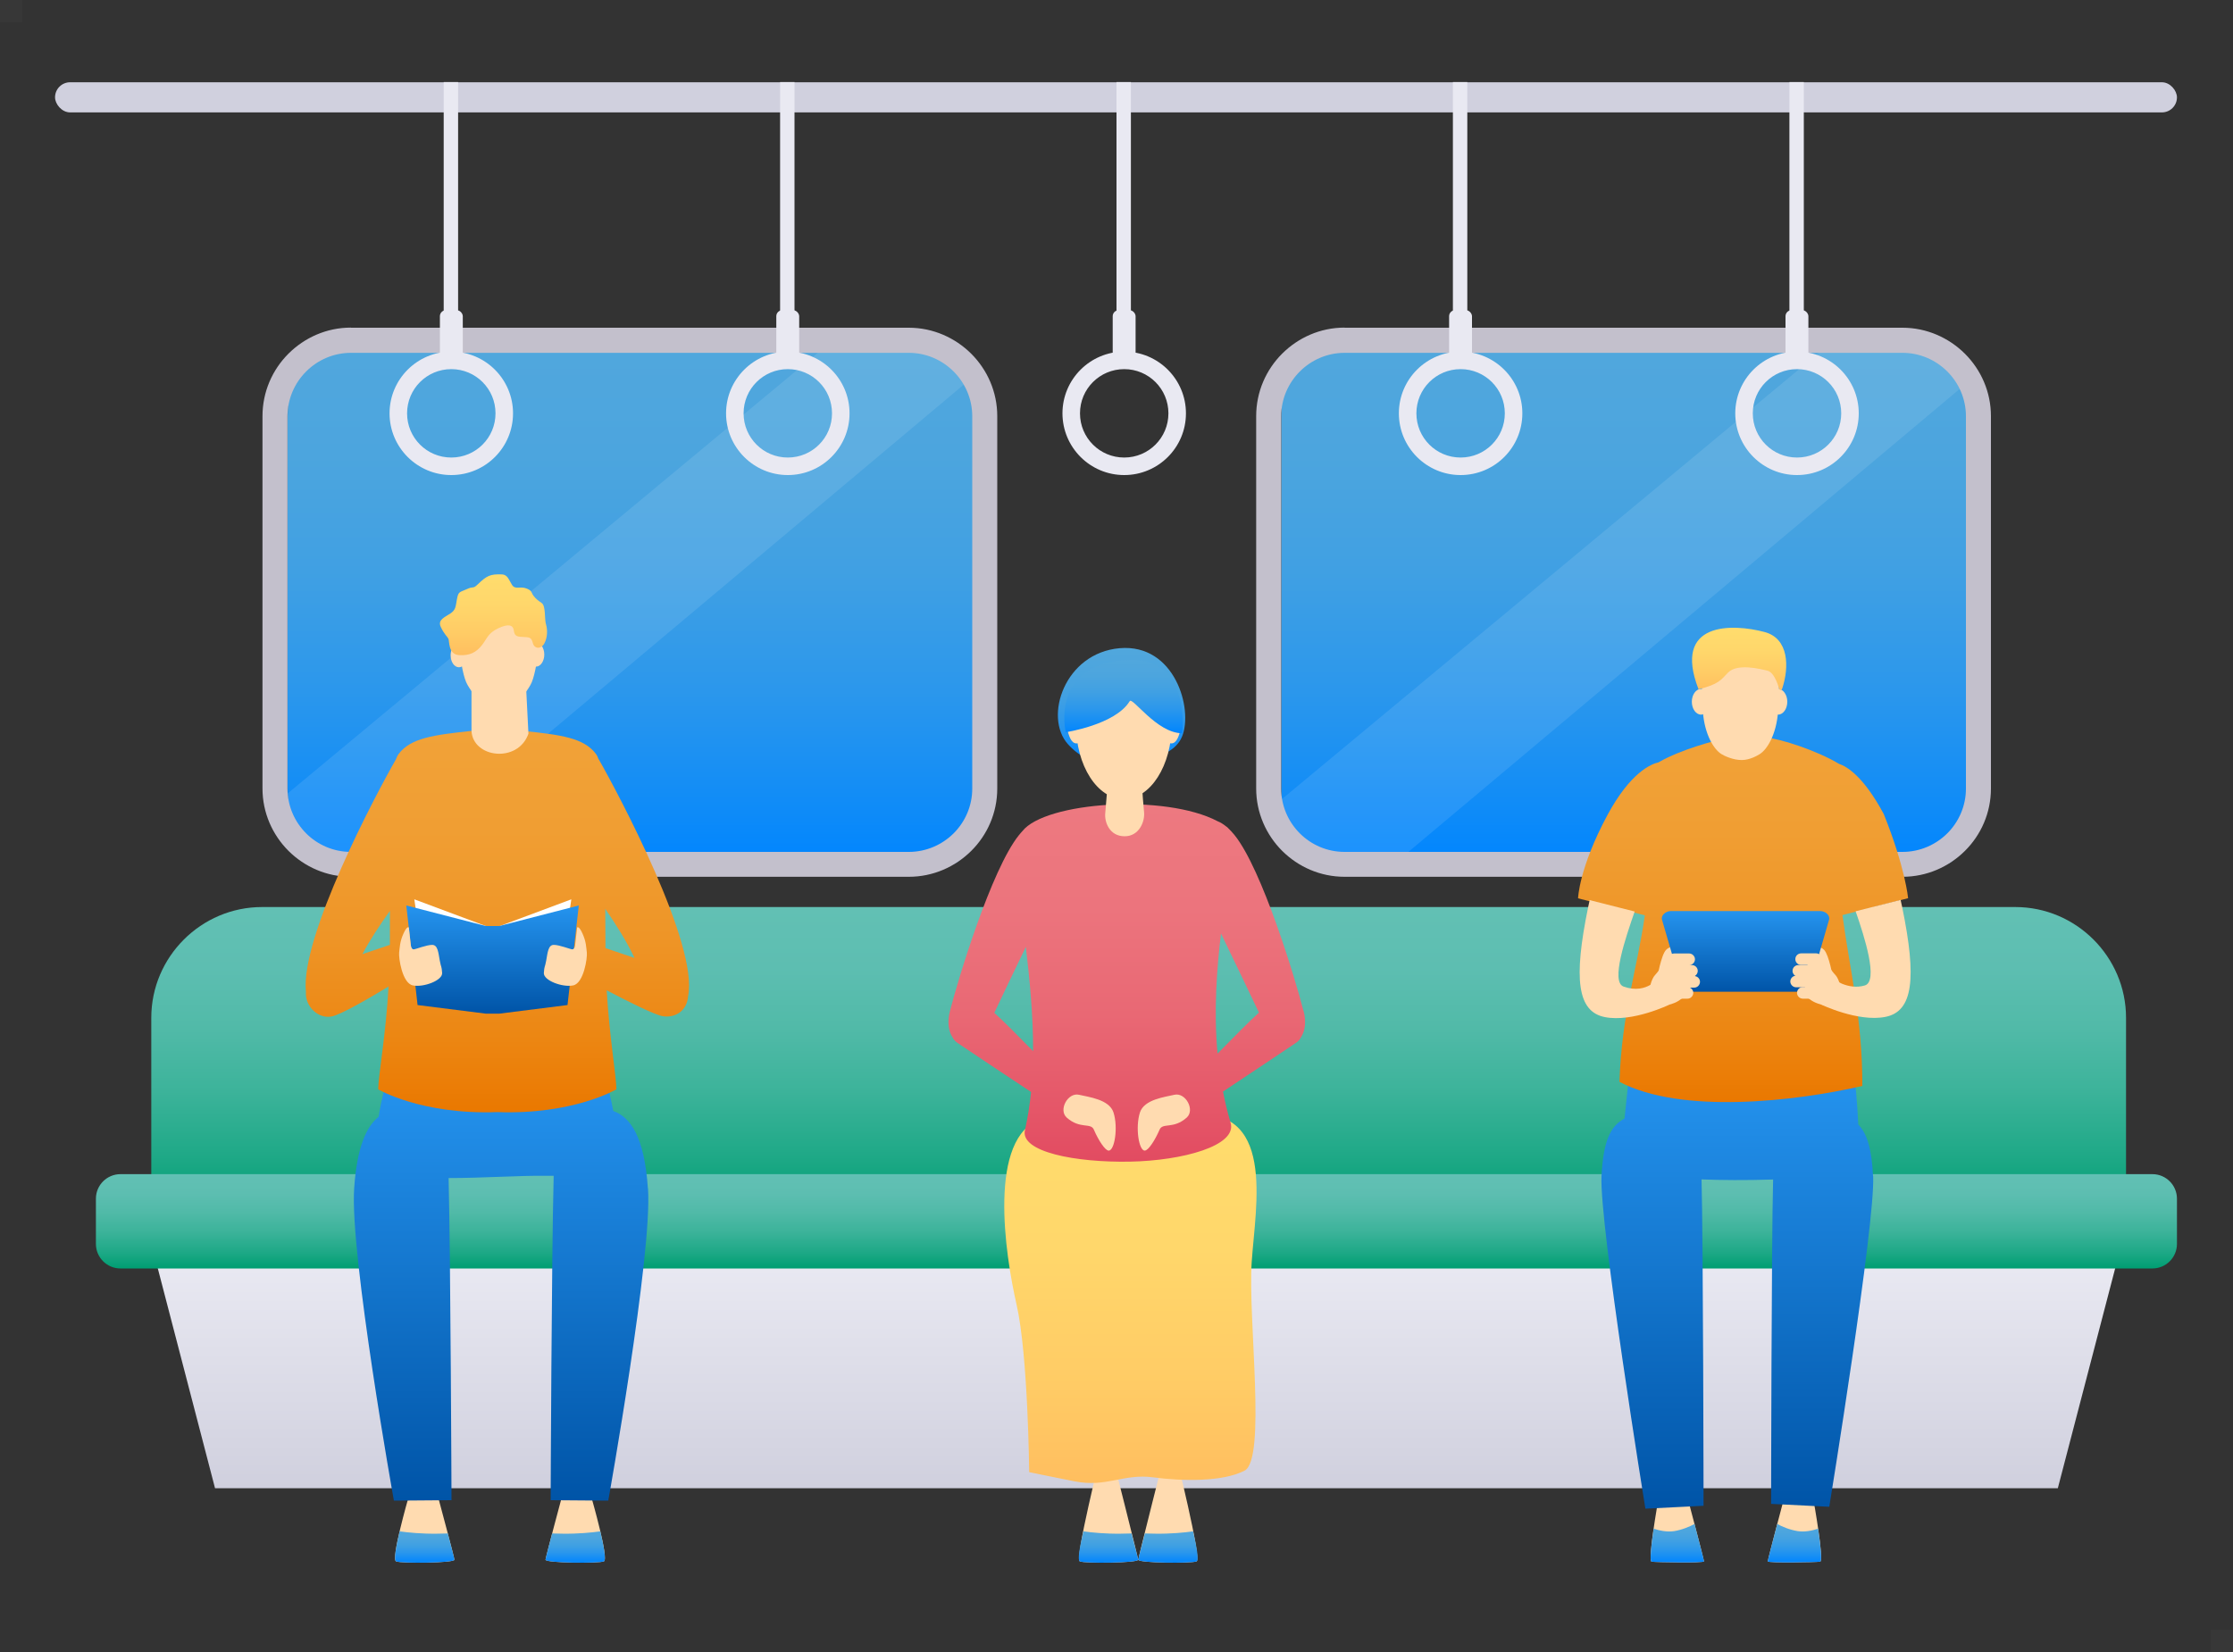 <?xml version="1.0" encoding="UTF-8"?><svg id="_レイヤー_1" xmlns="http://www.w3.org/2000/svg" xmlns:xlink="http://www.w3.org/1999/xlink" viewBox="0 0 200 148"><rect x="0" y="0" width="200" height="148" fill="#333333" stroke="none"/><defs><style>.cls-1,.cls-2,.cls-3,.cls-4,.cls-5,.cls-6,.cls-7,.cls-8,.cls-9,.cls-10,.cls-11,.cls-12,.cls-13,.cls-14,.cls-15,.cls-16,.cls-17,.cls-18,.cls-19,.cls-20,.cls-21,.cls-22,.cls-23,.cls-24,.cls-25,.cls-26,.cls-27,.cls-28,.cls-29,.cls-30,.cls-31,.cls-32,.cls-33,.cls-34,.cls-35,.cls-36,.cls-37,.cls-38{stroke-width:0px;}.cls-1,.cls-3,.cls-6,.cls-7,.cls-8,.cls-9,.cls-10,.cls-17,.cls-18,.cls-19,.cls-20,.cls-21,.cls-22,.cls-23,.cls-24,.cls-25,.cls-26,.cls-27,.cls-28,.cls-29,.cls-30,.cls-31,.cls-32,.cls-33,.cls-34,.cls-38{fill-rule:evenodd;}.cls-1,.cls-9,.cls-36{fill:#ffdbb0;}.cls-1,.cls-39{opacity:0;}.cls-2{fill:url(#_名称未設定グラデーション_107);}.cls-3{fill:url(#_名称未設定グラデーション_31);}.cls-4{fill:url(#_名称未設定グラデーション_1853-3);}.cls-5{fill:url(#_名称未設定グラデーション_235-10);}.cls-6{fill:url(#_名称未設定グラデーション_1853);}.cls-7{fill:#c3c0cc;}.cls-8,.cls-37{fill:#e9e9f2;}.cls-10,.cls-11,.cls-17{fill:#fff;}.cls-11{opacity:.02;}.cls-12{fill:url(#_名称未設定グラデーション_107-5);}.cls-13{fill:url(#_名称未設定グラデーション_107-6);}.cls-14{fill:url(#_名称未設定グラデーション_107-4);}.cls-15{fill:url(#_名称未設定グラデーション_151-2);}.cls-16{fill:url(#_名称未設定グラデーション_235-9);}.cls-17{opacity:.1;}.cls-18{fill:url(#_名称未設定グラデーション_660-3);}.cls-19{fill:url(#_名称未設定グラデーション_660-2);}.cls-20{fill:url(#_名称未設定グラデーション_660-4);}.cls-21{fill:url(#_名称未設定グラデーション_216-2);}.cls-22{fill:url(#_名称未設定グラデーション_235-6);}.cls-23{fill:url(#_名称未設定グラデーション_235-8);}.cls-24{fill:url(#_名称未設定グラデーション_235-4);}.cls-25{fill:url(#_名称未設定グラデーション_235-7);}.cls-26{fill:url(#_名称未設定グラデーション_235-3);}.cls-27{fill:url(#_名称未設定グラデーション_235-2);}.cls-28{fill:url(#_名称未設定グラデーション_235-5);}.cls-29{fill:url(#_名称未設定グラデーション_107-3);}.cls-30{fill:url(#_名称未設定グラデーション_107-2);}.cls-31{fill:url(#_名称未設定グラデーション_660);}.cls-32{fill:url(#_名称未設定グラデーション_216);}.cls-33{fill:url(#_名称未設定グラデーション_235);}.cls-34{fill:url(#_名称未設定グラデーション_151);}.cls-35{fill:#d0d0de;}.cls-38{fill:url(#_名称未設定グラデーション_1853-2);}</style><linearGradient id="_名称未設定グラデーション_235" x1="145.75" y1="77.45" x2="145.75" y2="30.49" gradientUnits="userSpaceOnUse"><stop offset="0" stop-color="#0085ff"/><stop offset=".1" stop-color="#0e8bf8"/><stop offset=".33" stop-color="#2b97ec"/><stop offset=".56" stop-color="#40a0e3"/><stop offset=".78" stop-color="#4ca5de"/><stop offset="1" stop-color="#51a7dd"/></linearGradient><linearGradient id="_名称未設定グラデーション_235-2" x1="56.75" x2="56.75" xlink:href="#_名称未設定グラデーション_235"/><linearGradient id="_名称未設定グラデーション_151" x1="101.99" y1="108.39" x2="101.99" y2="81.26" gradientUnits="userSpaceOnUse"><stop offset="0" stop-color="#009e72"/><stop offset=".18" stop-color="#1fa987"/><stop offset=".39" stop-color="#3cb39a"/><stop offset=".6" stop-color="#51baa8"/><stop offset=".8" stop-color="#5dbeb1"/><stop offset="1" stop-color="#62c0b4"/></linearGradient><linearGradient id="_名称未設定グラデーション_31" x1="101.79" y1="133.33" x2="101.79" y2="112.89" gradientUnits="userSpaceOnUse"><stop offset="0" stop-color="#d0d0de"/><stop offset="1" stop-color="#e9e9f2"/></linearGradient><linearGradient id="_名称未設定グラデーション_151-2" x1="101.79" y1="113.64" x2="101.79" y2="105.19" xlink:href="#_名称未設定グラデーション_151"/><linearGradient id="_名称未設定グラデーション_107" x1="152.26" y1="98.9" x2="168.97" y2="98.9" gradientTransform="translate(1.97 -3.13) rotate(1.13)" gradientUnits="userSpaceOnUse"><stop offset="0" stop-color="#e24b61"/><stop offset=".1" stop-color="#e45366"/><stop offset=".41" stop-color="#e96874"/><stop offset=".71" stop-color="#ec747d"/><stop offset="1" stop-color="#ed7980"/></linearGradient><linearGradient id="_名称未設定グラデーション_107-2" x1="167.95" y1="98.75" x2="168.97" y2="98.75" gradientTransform="matrix(1,0,0,1,0,0)" xlink:href="#_名称未設定グラデーション_107"/><linearGradient id="_名称未設定グラデーション_107-3" x1="157.62" y1="92.12" x2="163.22" y2="92.12" gradientTransform="matrix(1,0,0,1,0,0)" xlink:href="#_名称未設定グラデーション_107"/><linearGradient id="_名称未設定グラデーション_107-4" x1="161.74" y1="92.91" x2="163.86" y2="92.91" gradientTransform="translate(1.86 -3.18) rotate(1.13)" xlink:href="#_名称未設定グラデーション_107"/><linearGradient id="_名称未設定グラデーション_107-5" x1="157.05" y1="93" x2="159.16" y2="93" gradientTransform="translate(1.85 -3.07) rotate(1.12)" xlink:href="#_名称未設定グラデーション_107"/><linearGradient id="_名称未設定グラデーション_235-3" x1="38.04" y1="140" x2="38.04" y2="137.2" xlink:href="#_名称未設定グラデーション_235"/><linearGradient id="_名称未設定グラデーション_235-4" x1="51.52" y1="140" x2="51.52" y2="137.2" xlink:href="#_名称未設定グラデーション_235"/><linearGradient id="_名称未設定グラデーション_235-5" x1="99.28" y1="140" x2="99.28" y2="137.2" xlink:href="#_名称未設定グラデーション_235"/><linearGradient id="_名称未設定グラデーション_235-6" x1="1840.8" y1="140" x2="1840.8" y2="137.2" gradientTransform="translate(1945.41) rotate(-180) scale(1 -1)" xlink:href="#_名称未設定グラデーション_235"/><linearGradient id="_名称未設定グラデーション_660" x1="44.88" y1="134.43" x2="44.88" y2="96.38" gradientUnits="userSpaceOnUse"><stop offset="0" stop-color="#0054a7"/><stop offset="1" stop-color="#2594ef"/></linearGradient><linearGradient id="_名称未設定グラデーション_216" x1="44.55" y1="99.66" x2="44.55" y2="65.48" gradientUnits="userSpaceOnUse"><stop offset="0" stop-color="#ea7800"/><stop offset=".19" stop-color="#ec8612"/><stop offset=".46" stop-color="#ee9527"/><stop offset=".74" stop-color="#f09e33"/><stop offset="1" stop-color="#f1a238"/></linearGradient><linearGradient id="_名称未設定グラデーション_660-2" x1="44.11" y1="90.81" x2="44.11" y2="81.12" xlink:href="#_名称未設定グラデーション_660"/><linearGradient id="_名称未設定グラデーション_1853" x1="44.2" y1="58.71" x2="44.2" y2="51.46" gradientUnits="userSpaceOnUse"><stop offset="0" stop-color="#ffbe5f"/><stop offset=".26" stop-color="#ffcb65"/><stop offset=".64" stop-color="#ffd76b"/><stop offset="1" stop-color="#ffdc6d"/></linearGradient><linearGradient id="_名称未設定グラデーション_235-7" x1="150.23" y1="139.98" x2="150.23" y2="136.54" xlink:href="#_名称未設定グラデーション_235"/><linearGradient id="_名称未設定グラデーション_235-8" x1="160.72" y1="139.98" x2="160.72" y2="136.54" xlink:href="#_名称未設定グラデーション_235"/><linearGradient id="_名称未設定グラデーション_660-3" x1="155.6" y1="135.16" x2="155.6" y2="95.94" xlink:href="#_名称未設定グラデーション_660"/><linearGradient id="_名称未設定グラデーション_216-2" x1="156.12" y1="98.72" x2="156.12" y2="66.05" xlink:href="#_名称未設定グラデーション_216"/><linearGradient id="_名称未設定グラデーション_1853-2" x1="155.75" y1="61.83" x2="155.75" y2="56.25" xlink:href="#_名称未設定グラデーション_1853"/><linearGradient id="_名称未設定グラデーション_660-4" x1="156.34" y1="88.86" x2="156.34" y2="81.62" xlink:href="#_名称未設定グラデーション_660"/><linearGradient id="_名称未設定グラデーション_1853-3" x1="101.25" y1="132.86" x2="101.25" y2="99.78" xlink:href="#_名称未設定グラデーション_1853"/><linearGradient id="_名称未設定グラデーション_107-6" x1="100.91" y1="104.07" x2="100.91" y2="72.04" gradientTransform="matrix(1,0,0,1,0,0)" xlink:href="#_名称未設定グラデーション_107"/><linearGradient id="_名称未設定グラデーション_235-9" x1="100.45" y1="68.34" x2="100.45" y2="58.05" xlink:href="#_名称未設定グラデーション_235"/><linearGradient id="_名称未設定グラデーション_235-10" x1="100.64" y1="65.69" x2="100.64" y2="59.12" xlink:href="#_名称未設定グラデーション_235"/></defs><path class="cls-33" d="m117.47,30.49h56.57c1.49,0,2.71,3.06,2.71,6.8v33.36c0,3.74-1.22,6.8-2.71,6.8h-56.57c-1.49,0-2.71-3.06-2.71-6.8v-33.36c0-3.74,1.22-6.8,2.71-6.8Z"/><path class="cls-17" d="m163.99,30.7l11.16.91c1.46,0,2.14,1.75,1.03,2.68l-50.68,42.57c-.29.24-.65.37-1.03.37h-2.7c-3.18,0-5.96-1.42-7.4-3.51-.44-.64-.31-1.5.29-2l49.34-41.02h0Z"/><path class="cls-7" d="m170.4,31.61h-49.97c-1.56,0-2.98.64-4.01,1.67-1.03,1.03-1.67,2.45-1.67,4.01v33.36c0,1.56.64,2.98,1.67,4.01,1.03,1.03,2.45,1.66,4.01,1.66h49.97c1.56,0,2.98-.64,4.01-1.66,1.03-1.03,1.67-2.45,1.67-4.01v-33.36c0-1.56-.64-2.98-1.67-4.01-1.03-1.03-2.45-1.67-4.01-1.67h0Zm-49.97-2.25h49.97c2.17,0,4.15.9,5.59,2.33,1.44,1.44,2.33,3.42,2.33,5.59v33.36c0,2.18-.89,4.16-2.33,5.59-1.44,1.43-3.42,2.32-5.59,2.32h-49.97c-2.18,0-4.15-.89-5.59-2.32-1.44-1.44-2.33-3.42-2.33-5.59v-33.36c0-2.18.89-4.16,2.32-5.59,1.44-1.44,3.42-2.34,5.59-2.34Z"/><path class="cls-27" d="m28.47,30.49h56.57c1.49,0,2.71,3.06,2.71,6.8v33.36c0,3.74-1.22,6.8-2.71,6.8H28.47c-1.49,0-2.71-3.06-2.71-6.8v-33.36c0-3.74,1.22-6.8,2.71-6.8Z"/><path class="cls-17" d="m74.33,30.7l11.16.91c1.46,0,2.14,1.75,1.03,2.68l-50.68,42.57c-.29.24-.65.37-1.03.37h-2.7c-3.18,0-5.96-1.42-7.4-3.51-.44-.64-.31-1.5.29-2l49.34-41.02h0Z"/><path class="cls-7" d="m81.4,31.61H31.43c-1.56,0-2.98.64-4.01,1.67-1.03,1.03-1.67,2.45-1.67,4.01v33.36c0,1.56.64,2.98,1.67,4.01,1.03,1.03,2.45,1.66,4.01,1.66h49.97c1.56,0,2.98-.64,4.01-1.66,1.03-1.03,1.67-2.45,1.67-4.01v-33.36c0-1.56-.64-2.98-1.67-4.01-1.03-1.03-2.45-1.67-4.01-1.67h0Zm-49.97-2.25h49.97c2.17,0,4.15.9,5.59,2.33,1.44,1.44,2.33,3.42,2.33,5.59v33.36c0,2.18-.89,4.16-2.33,5.59-1.44,1.43-3.42,2.32-5.59,2.32H31.43c-2.18,0-4.15-.89-5.59-2.32-1.44-1.44-2.33-3.42-2.33-5.59v-33.36c0-2.18.89-4.16,2.32-5.59,1.44-1.44,3.42-2.34,5.59-2.34Z"/><path class="cls-34" d="m23.47,81.26h157.03c5.46,0,9.92,4.47,9.92,9.92v17.21H13.55v-17.21c0-5.46,4.47-9.92,9.92-9.92Z"/><polygon class="cls-3" points="13.94 112.89 99.96 112.89 103.62 112.89 189.64 112.89 184.31 133.33 103.62 133.33 99.96 133.33 19.26 133.33 13.94 112.89"/><path class="cls-15" d="m10.79,105.19h181.99c1.22,0,2.2.99,2.2,2.2v4.05c0,1.22-.99,2.2-2.2,2.2H10.79c-1.22,0-2.2-.99-2.2-2.2v-4.05c0-1.22.99-2.2,2.2-2.2Z"/><rect class="cls-35" x="4.93" y="7.37" width="190.05" height="2.7" rx="1.35" ry="1.35"/><path class="cls-1" d="m161.91,89.06s.74,1.4,1.02,1.98c.28.59.64,1.12.25,1.16-.4.05-.57-.31-.82-.65-.25-.34-.83-1.25-.83-1.25l.38-1.25Z"/><g class="cls-39"><rect class="cls-2" x="152.33" y="93.27" width="16.57" height="11.26" rx="2.01" ry="2.01" transform="translate(-1.91 3.17) rotate(-1.13)"/><path class="cls-30" d="m168.16,104.01c.5-.37.82-.98.81-1.65l-.14-7.25c-.01-.67-.36-1.26-.87-1.61l.21,10.51Z"/><path class="cls-29" d="m161.55,90.91l-2.33.05c-.45,0-.85.2-1.14.5-.29.3-.47.71-.46,1.16v.71s1.01-.02,1.01-.02v-.71c-.02-.18.05-.34.16-.45.11-.12.27-.19.45-.2l2.33-.05c.17,0,.34.06.45.18.12.11.19.27.2.45v.71s1.01-.02,1.01-.02v-.71c-.02-.45-.21-.85-.52-1.14-.3-.29-.71-.47-1.16-.46Z"/><rect class="cls-14" x="161.75" y="92.6" width="2.1" height=".62" transform="translate(-1.79 3.22) rotate(-1.13)"/><rect class="cls-12" x="157.05" y="92.69" width="2.1" height=".62" transform="translate(-1.79 3.11) rotate(-1.12)"/></g><path class="cls-1" d="m159.48,87.06s-.26,2-.37,2.79c-.11.79-.46,1.82.11,1.87s2.9.24,2.92-.07c.02-.31-.44-4.61-.44-4.61l-2.22.02Z"/><path class="cls-1" d="m159.23,90.88s-.37.25-.3.73c.07.49,0,1.12.58,1.16.58.04.96-.05,1.5-.02.55.04,1.16.12,1.13-.62-.03-.74.09-1.35-.45-1.38-.49-.02-2.09-.11-2.46.13Z"/><path class="cls-1" d="m176.39,43.28c.44-.07,1.16-.05,1.26.51.09.56-.48,1.45-.92,1.52-.44.07-.87-.32-.96-.88-.09-.56.19-1.07.63-1.15Z"/><path class="cls-9" d="m36.57,134.21s-1.57,5.46-1.1,5.67c.46.2,5.26.15,5.23-.15-.03-.29-1.42-5.46-1.42-5.46l-2.7-.06Z"/><path class="cls-9" d="m52.99,134.21s1.57,5.46,1.1,5.67c-.46.2-5.26.15-5.23-.15.03-.29,1.42-5.46,1.42-5.46l2.7-.06Z"/><path class="cls-26" d="m35.79,137.2c-.31,1.31-.54,2.58-.32,2.68.46.2,5.26.15,5.23-.15-.01-.13-.29-1.19-.59-2.35-.28.01-.59.02-.95.02-1.37.02-2.59-.1-3.37-.21Z"/><path class="cls-24" d="m53.77,137.2c.31,1.31.54,2.58.32,2.68-.46.2-5.26.15-5.23-.15.01-.13.29-1.19.59-2.35.28.01.59.02.95.02,1.37.02,2.59-.1,3.37-.21Z"/><path class="cls-9" d="m98.63,130.11s-2.39,9.56-1.92,9.77c.46.2,5.26.15,5.23-.15-.03-.29-2.38-9.56-2.38-9.56l-.93-.06Z"/><path class="cls-28" d="m97.03,137.2c-.31,1.31-.54,2.58-.32,2.68.46.2,5.26.15,5.23-.15-.01-.13-.29-1.19-.59-2.35-.28.01-.59.02-.95.02-1.37.02-2.59-.1-3.37-.21Z"/><path class="cls-9" d="m105.26,130.11s2.39,9.56,1.92,9.77c-.46.2-5.26.15-5.23-.15.03-.29,2.38-9.56,2.38-9.56l.93-.06Z"/><path class="cls-22" d="m106.86,137.2c.31,1.31.54,2.58.32,2.68-.46.2-5.26.15-5.23-.15.01-.13.29-1.19.59-2.35.28.01.59.02.95.02,1.37.02,2.59-.1,3.37-.21Z"/><path class="cls-31" d="m58.03,106.47c-.32-4.68-1.57-6.38-3.1-6.94-.19-.97-.44-2.03-.7-3.14-6.47.06-13.16.49-19.64.55,0,0-.42,1.45-.68,3.11-1.1.88-1.94,2.72-2.19,6.43-.4,5.87,3.56,27.96,3.56,27.96l5.16-.04s-.08-21.4-.26-28.86c3.05,0,6.54-.24,8.62-.2.27,0,.53,0,.79,0-.19,7.28-.27,29.06-.27,29.06l5.16.04s3.96-22.09,3.56-27.96Z"/><path class="cls-32" d="m53.62,68.04c-.07-.2-.15-.37-.24-.49-1.08-1.45-3.15-1.72-6.52-2.07l-2.32.02-2.32-.02c-3.36.36-5.44.63-6.52,2.07-.09.12-.17.28-.24.48-1.78,3.09-8.58,15.93-8.06,20.82,0,.02,0,.03,0,.05-.08,1.2,1.04,2.38,2.27,2.17.82-.13,3.46-1.68,5.13-2.69-.24,4.31-.9,7.9-.93,9.21,0,0,3.84,2.29,10.67,2.04,6.82.25,10.67-2.04,10.67-2.04-.02-1.27-.63-4.71-.87-8.87,1.86.98,4.29,2.2,5.02,2.32,1.13.18,2.18-.49,2.27-1.8.95-4.57-6.18-18.03-8-21.21Zm-18.71,16.61l-2.45.83c.65-1.24,1.56-2.62,2.46-3.87,0,1.01,0,2.03,0,3.04Zm19.3-3.23c.95,1.38,1.95,2.97,2.62,4.4l-2.6-.88c-.01-1.16-.02-2.34-.02-3.51Z"/><polygon class="cls-10" points="43.51 82.96 37.11 80.57 38.03 86.92 43.51 87.75 43.51 82.96"/><polygon class="cls-10" points="44.77 82.96 51.17 80.57 50.25 86.92 44.77 87.75 44.77 82.96"/><polygon class="cls-19" points="44.72 82.96 43.51 82.96 36.39 81.12 37.4 90.04 43.51 90.81 44.72 90.81 50.83 90.04 51.84 81.12 44.72 82.96"/><path class="cls-9" d="m36.62,83.1s-.14-.22-.48.53c-.34.75-.33,1.24-.39,1.7-.06.46.27,2.75,1.22,2.95.95.2,2.68-.44,2.63-1.12-.05-.68-.08-.4-.21-1.1-.13-.7-.17-1.41-.68-1.41s-1.44.38-1.65.4c-.21.02-.26-.35-.26-.35l-.18-1.6Z"/><path class="cls-9" d="m51.69,83.1s.14-.22.48.53c.34.75.33,1.24.39,1.7.06.46-.27,2.75-1.22,2.95-.95.2-2.68-.44-2.63-1.12s.08-.4.21-1.1c.13-.7.17-1.41.68-1.41s1.44.38,1.65.4c.21.02.26-.35.26-.35l.18-1.6Z"/><path class="cls-9" d="m42.23,61.29v4.19c.13,2.44,4.17,2.91,5.1.25l-.22-4.36-4.89-.09Z"/><path class="cls-9" d="m41.11,59.78c.41,0,.74-.5.74-1.08s-.33-1.08-.74-1.08-.75.48-.75,1.08.33,1.08.75,1.08Z"/><path class="cls-9" d="m48.02,59.72c.39,0,.73-.49.73-1.08s-.34-1.08-.73-1.08c-.42,0-.75.48-.75,1.08s.33,1.08.75,1.08Z"/><path class="cls-9" d="m40.94,55.52c0,.32.22,4.65.94,5.85.41.71.96,1.38,1.66,1.75.83.45,1.55.45,2.35-.01.69-.4,1.21-1.03,1.61-1.73.71-1.21.94-5.54.94-5.85,0,0-1.1-1.42-2.24-1.8-.34-.1-.79-.19-1.28-.22v-.02h-.46v.02c-.48.03-.94.11-1.28.22-1.14.38-2.24,1.8-2.24,1.8Z"/><path class="cls-6" d="m42.76,52.38c-.42.4-.33.11-.95.4-.62.29-.75.17-.88.88-.13.72-.11.97-.59,1.3-.48.33-1.17.55-.86,1.21.31.66.57.84.68,1.05.11.2-.04,1.4.95,1.47.99.07,1.58-.28,2.06-.9.48-.62.53-1.06,1.45-1.5.92-.44,1.32-.29,1.39.15.07.44.15.61.81.62.66.02.77.06.91.57.14.51.74.55,1.03,0s.28-1.21.15-1.67c-.13-.46-.06-.94-.17-1.49-.11-.55-.28-.39-.77-.88-.5-.5-.2-.62-.79-.86-.59-.24-1.03.13-1.32-.33-.29-.46-.4-.92-.9-.94-1.06-.04-1.36.11-2.2.92Z"/><path class="cls-9" d="m148.52,134.4s-.98,5.46-.59,5.51c.38.05,4.69.13,4.69-.03s-1.49-5.77-1.49-5.77l-2.61.29Z"/><path class="cls-9" d="m162.43,134.4s.98,5.46.59,5.51c-.38.05-4.69.13-4.69-.03s1.49-5.77,1.49-5.77l2.61.29Z"/><path class="cls-25" d="m148.11,136.95c-.21,1.43-.38,2.94-.18,2.96.38.05,4.69.13,4.69-.03,0-.09-.45-1.81-.85-3.35-.42.23-1.09.52-1.82.64-.65.1-1.33-.05-1.84-.22Z"/><path class="cls-23" d="m162.84,136.95c.21,1.43.38,2.94.18,2.96-.38.05-4.69.13-4.69-.03,0-.09.45-1.81.85-3.35.42.23,1.09.52,1.83.64.65.1,1.33-.05,1.84-.22Z"/><path class="cls-18" d="m167.76,105.37c-.12-2.47-.54-3.83-1.32-4.62-.09-1.98-.29-4.03-.39-4.49-.18-.81-20.15.15-20.15.15,0,0-.21,1.92-.4,3.8-1.26.66-1.9,2-2.06,5.16-.21,4.21,3.93,29.79,3.93,29.79l5.21-.26s-.03-23.7-.18-29.24c1.63.07,4.04.09,6.41.01-.15,5.55-.18,29.06-.18,29.06l5.21.26s4.13-25.41,3.93-29.62Z"/><path class="cls-21" d="m170.9,80.46s-.25-2.73-2.18-7.53c-1.8-3.36-3.29-4.26-4.01-4.5-1.96-1.18-5.22-2.24-6.5-2.35-1.36-.11-4.32.22-4.32.22,0,0-3.21.76-5.35,2-.64.14-2.5.88-4.57,4.72-2.56,4.76-2.63,7.46-2.63,7.46l5.98,1.52c-.69,4.88-2.07,8.77-2.27,14.92,5.54,2.93,15.76,1.75,21.75.37.02-6-1.12-10.34-1.78-15.31l5.87-1.51Z"/><path class="cls-9" d="m152.35,64.02c.45,0,.82-.52.82-1.15s-.37-1.15-.82-1.15-.82.52-.82,1.15.37,1.15.82,1.15Z"/><path class="cls-9" d="m159.26,64.02c.45,0,.82-.52.82-1.15s-.37-1.15-.82-1.15-.82.52-.82,1.15.37,1.15.82,1.15Z"/><path class="cls-9" d="m152.44,59s-.08,2.71.08,4.77c.16,2.06.99,3.37,1.65,3.78.23.15,1.05.55,1.84.54.71,0,1.39-.4,1.6-.53.66-.41,1.48-1.73,1.64-3.78.16-2.06.08-4.77.08-4.77-4.8-.92-2.09-.93-6.89,0Z"/><path class="cls-38" d="m159.61,61.71c-.09.26-.26,0-.26,0,0,0-.37-1.45-1.03-1.62-.66-.16-2.72-.69-3.55.17-.64.66-.83,1.04-2.64,1.49-2.37-6.12,3.09-5.88,5.91-5.13,2.2.58,2.22,3.16,1.58,5.08Z"/><path class="cls-9" d="m148.42,87.63s.36-2.08.8-2.53c.44-.45,1.48-.49,1.48-.49,0,0-.08,1.6-.25,1.89l-2.03,1.13Z"/><path class="cls-9" d="m164.18,87.63s-.36-2.08-.8-2.53c-.44-.45-1.48-.49-1.48-.49,0,0,.08,1.6.25,1.89l2.03,1.13Z"/><path class="cls-20" d="m149.64,81.62h13.4c.43,0,.9.37.78.78l-1.64,5.67c-.12.41-.35.78-.78.78h-10.11c-.43,0-.66-.37-.78-.78l-1.65-5.67c-.12-.41.35-.78.78-.78Z"/><path class="cls-9" d="m170.23,80.62c.05.25.09.4.14.65,1.32,6.41.97,9.34-1.5,9.83-2.47.49-5.79-1.12-5.79-1.12l1.05-2.33s1.37,1.1,2.91.63c1.21-.4-.03-4.32-.84-6.64l4.03-1.02Z"/><path class="cls-9" d="m163.04,85.56s1.05,1.49,1.35,1.79c.3.3.75,1.5.3,2.24-.45.75-1.55.46-2.07.24-.52-.22-.99-.68-.99-.68,0,0,.07-2.54.37-2.99.3-.45,1.04-.59,1.04-.59Z"/><path class="cls-9" d="m162.67,85.41h-1.35c-.29,0-.52.23-.52.52s.24.52.52.52h1.35c.29,0,.52-.24.52-.52s-.24-.52-.52-.52Z"/><path class="cls-9" d="m162.42,86.46h-1.35c-.29,0-.52.23-.52.52s.24.52.52.52h1.35c.29,0,.52-.24.52-.52s-.24-.52-.52-.52Z"/><path class="cls-9" d="m151.82,87.42c.14-.09.24-.25.24-.44,0-.29-.24-.52-.52-.52h-.81s0,0,0,0h.56c.29,0,.52-.24.52-.52s-.24-.52-.52-.52h-1.35c-.2,0-.38.12-.46.29-.26.37-1.01,1.41-1.25,1.65-.14.14-.31.48-.41.87-.51.3-1.32.54-2.39.16-1.21-.4.18-4.41.98-6.73l-4.03-1.02c-.05.25-.09.4-.14.65-1.32,6.41-.97,9.34,1.5,9.83,2.47.49,5.79-1.12,5.79-1.12h0c.18-.05.34-.11.47-.16.52-.22.99-.68.99-.68,0,0,0-.29-.03-.68h.78c.29,0,.52-.24.52-.52,0-.26-.19-.47-.44-.51Z"/><path class="cls-9" d="m162.22,87.41h-1.35c-.29,0-.52.24-.52.52s.24.52.52.52h1.35c.29,0,.52-.24.52-.52s-.24-.52-.52-.52Z"/><path class="cls-9" d="m150.44,88.43h.7c.29,0,.52.24.52.52s-.24.52-.52.52h-.7c-.29,0-.52-.24-.52-.52s.24-.52.52-.52Z"/><path class="cls-9" d="m162.17,88.43h-.7c-.29,0-.52.24-.52.52s.24.52.52.52h.7c.29,0,.52-.24.52-.52s-.24-.52-.52-.52Z"/><path class="cls-4" d="m92.19,131.89s1.19.25,4.05.82c2.87.57,4.38-.71,7.03-.36s6.2.42,8.19-.59c1.99-1.01.3-13.63.65-18.72.34-5.08,2.24-14.22-5.87-13.13-5.77.78-9.36-.88-12.98.33-4.84,1.63-3.24,12.13-2.21,16.64,1.03,4.51,1.13,15,1.13,15Z"/><path class="cls-13" d="m116.75,90.58c-.72-2.85-3.71-12.71-6.18-15.77-.2-.24-.39-.45-.57-.62-.04-.04-.07-.08-.12-.11-.02-.02-.04-.03-.07-.05-.26-.21-.51-.36-.74-.45-4.73-2.5-15.45-1.74-17.5.88-.1.11-.21.23-.31.36-2.47,3.07-5.46,12.93-6.18,15.77-.26,1.01-.11,1.82.24,2.35.09.18.23.35.45.5,1.07.72,4.15,2.79,6.58,4.39-.12,1.16-.3,2.3-.55,3.41-.46,1.96,4.53,2.92,9.42,2.83,4.66-.09,9.61-1.41,9-3.49-.28-.93-.5-1.86-.68-2.79,2.42-1.6,5.46-3.64,6.53-4.36.22-.15.36-.31.45-.5.35-.53.5-1.33.24-2.35Zm-27.69.15c.69-1.47,1.76-3.71,2.82-5.9.34,2.9.66,6.13.65,9.34-1.37-1.4-2.73-2.77-3.47-3.43Zm19.99,3.67c-.35-3.87-.07-7.59.31-10.77,1.23,2.54,2.58,5.36,3.4,7.09-.79.7-2.26,2.19-3.71,3.67Z"/><path class="cls-36" d="m102.1,99.66c-.43,1.34-.1,3.43.43,3.42.32,0,.92-.93,1.33-1.88.28-.65,1.23-.02,2.42-1.07.78-.68-.09-2.29-1.1-2.05-.84.2-2.7.41-3.08,1.58Z"/><path class="cls-16" d="m100.29,68.15s-2.42.97-4.63-1.47c-2.21-2.44-.3-8.19,4.63-8.61,4.93-.42,6.6,5.45,5.58,7.92-1.02,2.48-5.58,2.15-5.58,2.15Z"/><path class="cls-36" d="m97.3,65.16c0,.79-.39,1.44-.88,1.44s-.69-.67-.88-1.44c-.32-1.3.39-1.44.88-1.44s.88.64.88,1.44Z"/><path class="cls-36" d="m104.03,65.16c0,.79.39,1.44.88,1.44s.69-.67.88-1.44c.32-1.3-.39-1.44-.88-1.44s-.88.64-.88,1.44Z"/><path class="cls-36" d="m104.95,64.89c0,3.7-1.92,6.7-4.29,6.7s-4.29-3-4.29-6.7,1.92-5.1,4.29-5.1,4.29,1.4,4.29,5.1Z"/><path class="cls-5" d="m95.45,65.6s4.44-.67,5.73-2.78c.23-.44,2.41,2.85,4.68,2.87.11,0,.77-6.59-4.51-6.57-7.39.13-5.9,6.47-5.9,6.47Z"/><path class="cls-36" d="m99.73,99.66c.43,1.34.1,3.43-.43,3.42-.32,0-.92-.93-1.33-1.88-.28-.65-1.23-.02-2.42-1.07-.78-.68.09-2.29,1.1-2.05.84.2,2.7.41,3.08,1.58Z"/><rect class="cls-37" x="39.74" y="7.35" width="1.29" height="22.35"/><rect class="cls-37" x="39.4" y="27.79" width="2.05" height="4.56" rx=".54" ry=".54"/><path class="cls-8" d="m45.95,37.03c0,3.06-2.48,5.53-5.53,5.53s-5.53-2.48-5.53-5.53,2.48-5.53,5.53-5.53,5.53,2.48,5.53,5.53Zm-5.53-3.96c-2.19,0-3.96,1.77-3.96,3.96s1.77,3.96,3.96,3.96,3.96-1.77,3.96-3.96-1.77-3.96-3.96-3.96Z"/><rect class="cls-37" x="69.87" y="7.35" width="1.29" height="22.35"/><rect class="cls-37" x="69.53" y="27.79" width="2.05" height="4.56" rx=".54" ry=".54"/><path class="cls-8" d="m76.09,37.03c0,3.06-2.48,5.53-5.53,5.53s-5.53-2.48-5.53-5.53,2.48-5.53,5.53-5.53,5.53,2.48,5.53,5.53Zm-5.53-3.96c-2.19,0-3.96,1.77-3.96,3.96s1.77,3.96,3.96,3.96,3.96-1.77,3.96-3.96-1.77-3.96-3.96-3.96Z"/><rect class="cls-37" x="160.27" y="7.35" width="1.29" height="22.35"/><rect class="cls-37" x="159.92" y="27.79" width="2.05" height="4.56" rx=".54" ry=".54"/><path class="cls-8" d="m166.48,37.03c0,3.06-2.48,5.53-5.53,5.53s-5.53-2.48-5.53-5.53,2.48-5.53,5.53-5.53,5.53,2.48,5.53,5.53Zm-5.53-3.96c-2.19,0-3.96,1.77-3.96,3.96s1.77,3.96,3.96,3.96,3.96-1.77,3.96-3.96-1.77-3.96-3.96-3.96Z"/><rect class="cls-37" x="130.13" y="7.35" width="1.29" height="22.35"/><rect class="cls-37" x="129.79" y="27.79" width="2.05" height="4.56" rx=".54" ry=".54"/><path class="cls-8" d="m136.35,37.03c0,3.06-2.48,5.53-5.53,5.53s-5.53-2.48-5.53-5.53,2.48-5.53,5.53-5.53,5.53,2.48,5.53,5.53Zm-5.53-3.96c-2.19,0-3.96,1.77-3.96,3.96s1.77,3.96,3.96,3.96,3.96-1.77,3.96-3.96-1.77-3.96-3.96-3.96Z"/><rect class="cls-37" x="100" y="7.35" width="1.29" height="22.35"/><rect class="cls-37" x="99.66" y="27.79" width="2.05" height="4.56" rx=".54" ry=".54"/><path class="cls-8" d="m106.22,37.03c0,3.06-2.48,5.53-5.53,5.53s-5.53-2.48-5.53-5.53,2.48-5.53,5.53-5.53,5.53,2.48,5.53,5.53Zm-5.53-3.96c-2.19,0-3.96,1.77-3.96,3.96s1.77,3.96,3.96,3.96,3.96-1.77,3.96-3.96-1.77-3.96-3.96-3.96Z"/><path class="cls-36" d="m101.97,64.41h-2.5s-.04,3.56-.48,8.47c-.07.75.37,2.04,1.74,2.04,1.28,0,1.82-1.29,1.74-2.15-.29-2.91-.48-8.36-.48-8.36Z"/><rect class="cls-11" width="2" height="2"/><rect class="cls-11" x="198" y="146" width="2" height="2"/></svg>
